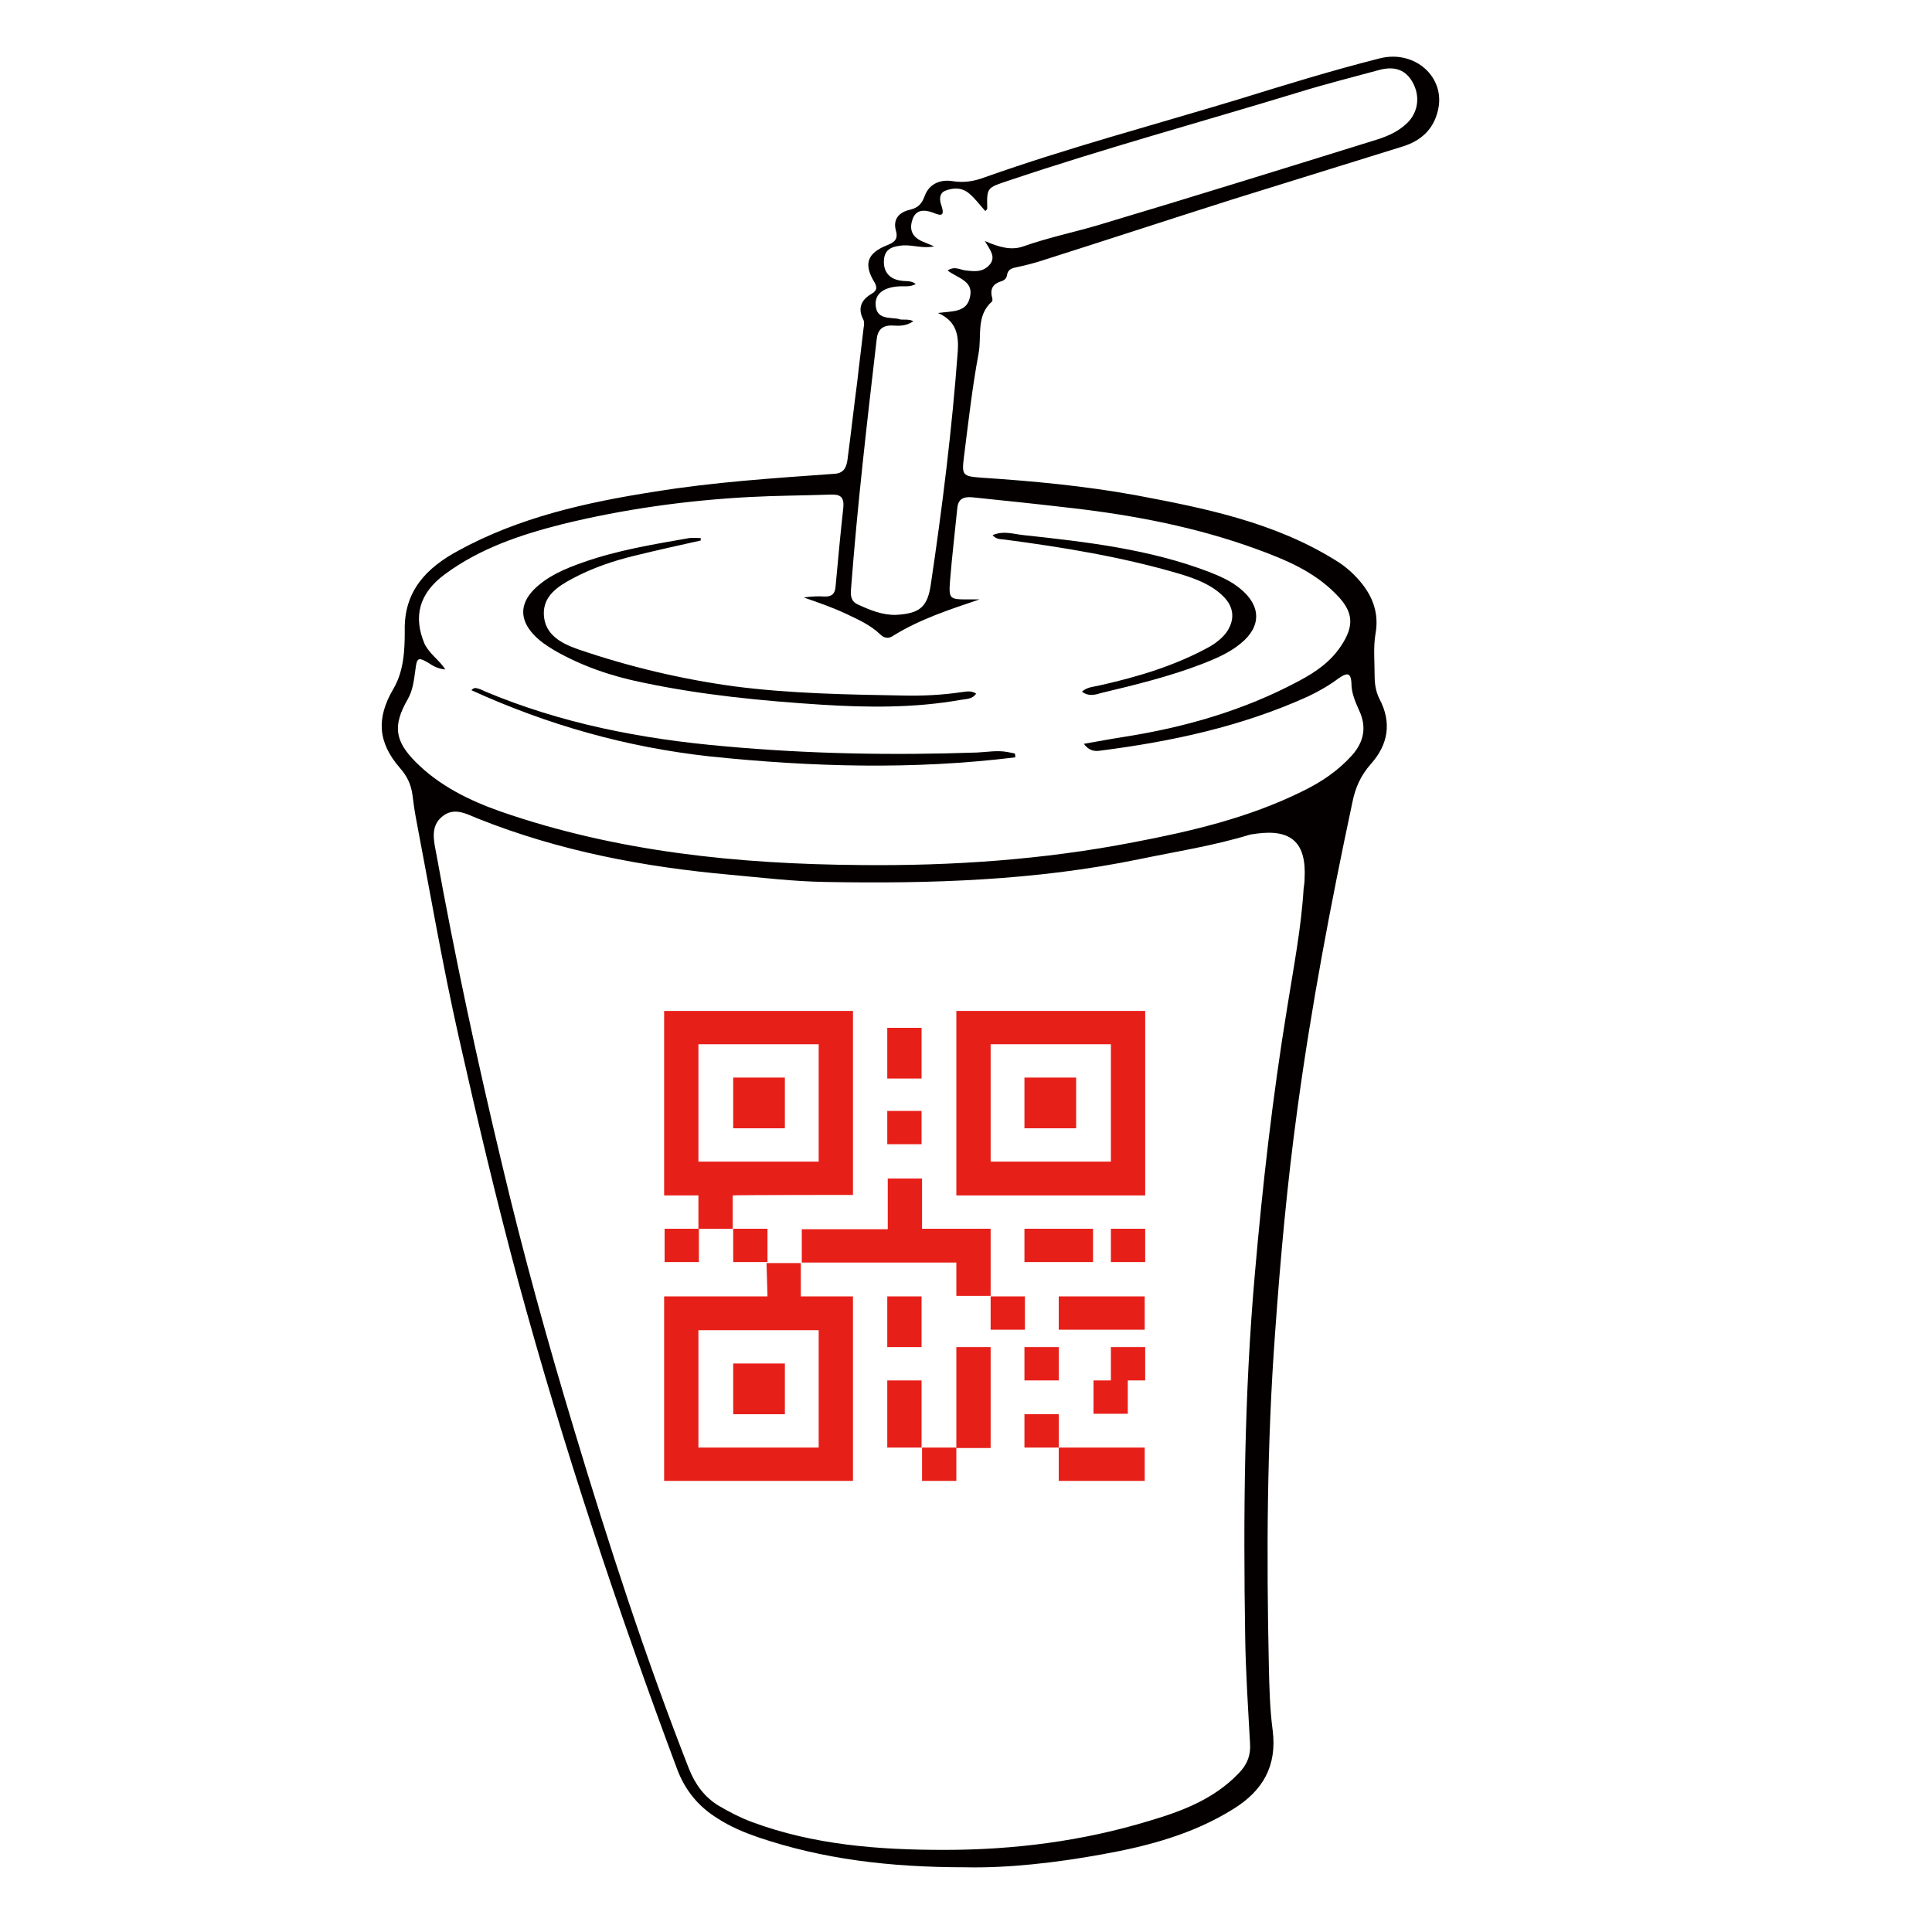 <svg xmlns="http://www.w3.org/2000/svg" width="400" height="400"><path fill="#040000" d="M199.8 386.6c-15.7 0-29.5-1.7-42.8-6.2-2.9-1-5.8-2.2-8.4-3.9-3.9-2.4-6.7-5.7-8.4-10.2-12.4-33.2-23.6-66.8-32.9-101-4.5-16.7-8.5-33.6-12.3-50.5-3.4-15.1-6-30.3-8.9-45.5-.3-1.6-.5-3.1-.7-4.7-.3-2.2-1.1-3.9-2.6-5.6-4.6-5.3-4.9-10.3-1.4-16.3 2.2-3.7 2.4-8 2.4-12.1-.2-8.3 4.6-13.1 11.1-16.6 12.6-6.9 26.5-10 40.6-12.2 12.3-2 24.7-2.8 37.2-3.7 2.2-.1 2.6-1.6 2.8-3.2.7-5.3 1.3-10.7 2-16 .4-3.7.9-7.4 1.3-11 .1-.6.2-1.3-.1-1.8-1.2-2.4-.3-4.1 1.8-5.3 1.2-.7 1.1-1.5.4-2.6-2.1-3.6-1.3-5.8 2.7-7.4 1.5-.6 2.4-1.2 1.9-3-.7-2.5.7-3.9 3-4.4 1.5-.4 2.3-1.1 2.9-2.7.9-2.6 3.2-3.6 5.8-3.2 2.4.4 4.6 0 6.7-.8 17.2-6.1 34.9-10.8 52.4-16.1 9.7-3 19.4-6 29.3-8.5 7.3-1.9 13.8 3.9 12.1 10.8-.9 3.8-3.4 6.2-7.2 7.4l-35.7 11.1c-12.9 4.1-25.7 8.3-38.6 12.4-1.8.6-3.7 1.1-5.6 1.5-1 .2-1.9.4-2.1 1.6-.1.7-.5 1.1-1.1 1.3-1.7.5-2.5 1.5-2 3.4.1.2.1.6 0 .8-3.4 3-2.1 7.2-2.8 10.8-1.3 7-2.1 14.1-3 21.2-.5 4-.4 4.2 3.6 4.5 10.7.7 21.3 1.7 31.8 3.6 14.4 2.7 28.8 5.6 41.5 13.5 2 1.2 3.7 2.7 5.2 4.5 2.6 3.1 3.8 6.6 3.1 10.6-.5 2.9-.2 5.8-.2 8.7 0 1.7.2 3.3 1 4.9 2.6 4.9 1.8 9.5-1.8 13.5-2.1 2.4-3.2 4.9-3.8 7.9-4.5 21.1-8.5 42.2-11.4 63.6-2.1 15.3-3.5 30.7-4.6 46.2-1.7 23-1.8 45.9-1.3 68.9.1 4.5.2 9 .8 13.5.9 7.3-2 12.4-8.1 16.2-8.3 5.2-17.6 7.7-27.1 9.4-9.8 1.8-19.9 2.9-28.5 2.7zm-107.6-248c-1.3-.1-2.4-.6-3.4-1.3-2.2-1.3-2.5-1.2-2.8 1.4-.3 2.1-.5 4.2-1.6 6.1-3.1 5.4-2.7 8.6 1.7 13 4.9 4.9 11 7.9 17.5 10.2 24.2 8.4 49.3 10.9 74.6 11.1 18.9.2 37.8-1.1 56.4-4.7 12.1-2.3 24-5.1 35.1-10.6 3.9-1.9 7.3-4.2 10.2-7.4 2.5-2.8 3.1-5.9 1.5-9.3-.8-1.8-1.6-3.6-1.6-5.6-.1-2.5-1.1-2.1-2.6-1.1-2 1.5-4.1 2.7-6.4 3.8-13.7 6.2-28.1 9.3-42.9 11.2-1.2.2-2.4.1-3.5-1.4 2.9-.5 5.5-1 8.1-1.4 12.8-2 25-5.5 36.4-11.6 3.4-1.8 6.5-3.9 8.7-7.2 2.9-4.3 2.6-7.2-1-10.8-4.6-4.7-10.4-7.1-16.4-9.3-12.3-4.5-25.2-7-38.2-8.5-6.8-.8-13.5-1.5-20.3-2.2-1.7-.2-3.3-.1-3.5 2.2-.5 5-1.1 10-1.5 15-.3 3.8-.1 3.9 3.6 3.9h2.5c-6.2 2.1-12.4 4.1-18 7.6-.9.6-1.8.4-2.6-.4-2.1-2-4.7-3.1-7.2-4.3-2.8-1.3-5.7-2.3-8.6-3.3 1.4-.2 2.8-.3 4.2-.2 1.5.1 2.3-.5 2.4-2.1.5-5.5 1-10.9 1.6-16.3.2-2.2-.6-2.8-2.7-2.7-5.6.2-11.1.2-16.7.5-13.1.7-26 2.5-38.7 5.6-8.7 2.2-17.1 5-24.4 10.4-5.3 3.9-6.6 8.7-4.2 14.4 1.1 2.2 3.1 3.4 4.3 5.3zM269.9 184c.1-.7.2-1.4.2-2.1.4-7.4-2.7-10.3-10-9.3-.4.1-.9.1-1.3.2-7.5 2.3-15.3 3.5-23 5.1-21.4 4.4-43.1 5.1-64.9 4.7-6.6-.1-13.2-.9-19.8-1.5-17.8-1.6-35.3-4.9-52.1-11.6-2.5-1-5-2.5-7.5-.4-2.4 2-1.7 4.9-1.2 7.5 3.9 21.6 8.5 43 13.6 64.3 4.4 18.6 9.5 37 15 55.2 7.1 23.6 14.7 47 23.7 70 1.3 3.3 3.2 5.9 6.1 7.7 2.2 1.3 4.5 2.5 6.9 3.4 12.9 4.8 26.4 5.8 39.9 5.8 14.4 0 28.6-1.8 42.4-6 6.8-2 13.4-4.5 18.5-9.8 1.8-1.8 2.6-3.8 2.4-6.4-.4-7.3-.9-14.7-1-22-.4-25-.2-50 2-75 1.6-18.5 3.7-36.9 6.7-55.2 1.3-8.2 2.9-16.4 3.4-24.6zM189.1 66.5c-1.4 1-2.9 1-4.3.9-2.1-.1-3.1.9-3.3 2.9-2 17.2-4 34.4-5.3 51.6-.1 1.3-.1 2.5 1.3 3.2 2.6 1.2 5.2 2.3 8.1 2.2 4.7-.3 6.4-1.5 7.1-6.2 2.4-16.1 4.4-32.2 5.6-48.4.2-3.2-.2-6.2-4.1-7.9 3-.4 5.9-.1 6.6-3.2.9-3.5-2.6-4-4.6-5.6 1.5-1 2.6-.1 3.8 0 1.8.2 3.5.4 4.9-1.2 1.3-1.6.2-2.9-1-4.9 3 1.3 5.5 2 8 1.1 5.1-1.8 10.4-2.9 15.5-4.4 19.4-5.8 38.7-11.8 58-17.8 2.1-.7 4.1-1.6 5.8-3.2 2.4-2.2 2.9-5.6 1.3-8.5-1.4-2.6-3.7-3.5-7-2.6-5.5 1.5-11.1 2.9-16.6 4.6-20 6.1-40.2 11.6-60.1 18.3-4.5 1.5-4.5 1.4-4.4 5.8 0 .1-.2.3-.4.5-1.1-1.2-2.1-2.6-3.3-3.6-1.5-1.3-3.3-1.3-5-.6-1.3.5-1.2 2-.8 3 .7 2.2.1 2.3-1.8 1.5-1.7-.6-3.5-.7-4.2 1.5-.7 2.1 0 3.6 2.1 4.5.8.3 1.6.7 2.4 1-2.3.5-4.3-.3-6.4-.2-2.1.2-3.9.6-4 3.2-.1 2.3 1.2 3.8 3.5 4.1 1 .2 2.1-.1 3.1.7-1.2.7-2.5.4-3.6.5-3.1.2-4.9 1.6-4.7 3.9.2 2.9 2.7 2.5 4.6 2.8.9.4 2-.1 3.2.5z"/><path fill="#040000" d="M145.1 111.9c-4.5 1-9 2-13.5 3.1-4.6 1.1-9 2.6-13.1 4.8-3 1.6-6.1 3.6-5.9 7.5.2 4.1 3.6 5.9 7 7.1 10.5 3.6 21.4 6.2 32.4 7.7 11.6 1.5 23.3 1.7 34.9 1.9 4.1.1 8.1-.1 12.2-.7.9-.1 1.9-.4 3 .3-.8 1.2-2.1 1.1-3.2 1.3-9.6 1.7-19.2 1.6-28.8 1-12.4-.8-24.8-2-37.1-4.6-6.4-1.3-12.6-3.4-18.3-6.7-1.5-.9-3-1.9-4.2-3.2-2.9-3.1-2.9-6.3 0-9.3 2.9-2.9 6.6-4.4 10.3-5.7 7.1-2.5 14.5-3.7 21.9-5 .8-.1 1.6 0 2.4 0-.1.2 0 .3 0 .5zm65.1 44.9c-21.1 2.6-42.2 2-63.3-.2-17.2-1.9-33.5-6.5-49.3-13.7.6-.7 1.1-.4 1.5-.3.4.1.8.3 1.2.5 15.9 6.7 32.5 9.9 49.6 11.4 17.5 1.6 34.9 1.9 52.4 1.3 2.1-.1 4.2-.5 6.3-.1l1.5.3c.1.3.1.5.1.8zm13.8-13.6c1.1-1 2.5-1 3.7-1.3 8-1.8 15.7-4.1 22.9-8.1 1.2-.7 2.3-1.6 3.2-2.7 1.9-2.6 1.8-5.3-.5-7.6-2.5-2.5-5.8-3.7-9.1-4.7-11.9-3.5-24.1-5.5-36.3-7.1-.8-.1-1.6 0-2.4-.9 2.3-1 4.4-.2 6.5 0 13 1.4 26 2.9 38.3 7.6 2.3.9 4.6 1.9 6.5 3.5 4.3 3.5 4.4 7.8.1 11.3-2.4 2-5.3 3.2-8.1 4.3-6.8 2.6-13.8 4.3-20.9 6-1.3.4-2.6.7-3.9-.3zm-131.9-4.6h0c.1 0 0 0 0 0z"/><g fill="#E71F19"><path d="M190.9 299.7h7.1v6.9h-7.1v-6.9zm-14.3-52.3v-38.1h-39.1v38.2h7.1v6.9h7.1v-6.9c.1-.1 24.9-.1 24.9-.1zm-32-6.9v-24.3h24.9v24.3h-24.9z"/><path d="M151.8 223.1h10.7v10.5h-10.7v-10.5zm46.2-13.8v38.2h39.1v-38.2H198zm32 31.2h-24.9v-24.3H230v24.3z"/><path d="M212.1 223.1h10.7v10.5h-10.7v-10.5zm-60.3 59.2h10.7v10.5h-10.7v-10.5zm-14.2-27.9h7.1v6.9h-7.1v-6.9zm14.2 0h7.1v6.9h-7.1v-6.9z"/><path d="M158.9 268.4h-21.4v38.2h39.1v-38.2h-10.8v-6.9h-7.1l.2 6.9zm10.6 7v24.3h-24.9v-24.3h24.9zm14.2-62.6h7.1v10.5h-7.1v-10.5zm0 17.2h7.1v6.9h-7.1V230zm21.4 24.4h-14.2V244h-7.1v10.5H166v6.9h32v6.9h7.1v-13.9zm0 14h7.1v6.9h-7.1v-6.9zm-21.4 0h7.1v10.5h-7.1v-10.5zm0 17.4h7.1v13.9h-7.1v-13.9zm14.3-6.9h7.1v20.9H198v-20.9zm21.2-10.5H237v6.9h-17.8v-6.9zm10.8-14h7.1v6.9H230v-6.9zm-17.9 0h14.2v6.9h-14.2v-6.9zm0 24.5h7.1v6.9h-7.1v-6.9zm17.9 6.9h-3.6v6.9h7.1v-6.9h3.6v-6.9H230v6.9zm-17.9 7h7.1v6.9h-7.1v-6.9zm7.1 6.9H237v6.9h-17.8v-6.9z"/></g></svg>